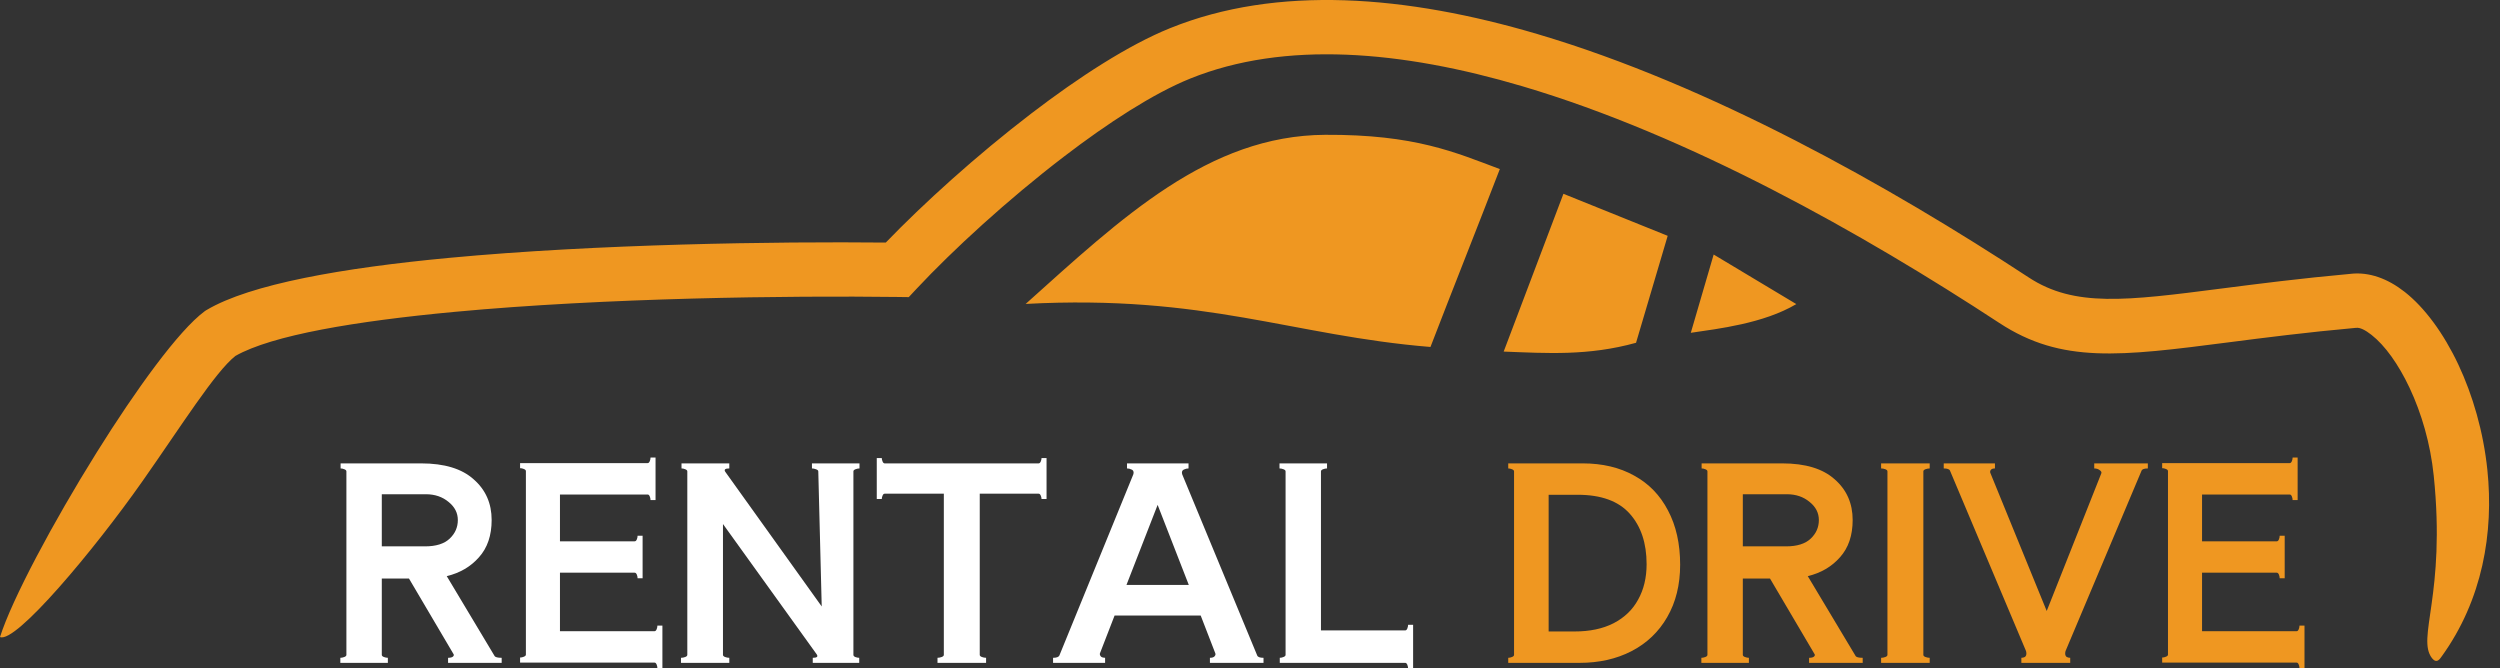 <svg width="187" height="50" viewBox="0 0 187 50" fill="none" xmlns="http://www.w3.org/2000/svg">
<rect x="0" y="0" width="187" height="50" fill="#333333" stroke="none"/>
<path d="M0 47.65C0.891 44.837 3.98 39.052 7.232 33.843C10.192 29.1 13.364 24.732 15.283 23.302L15.359 23.245L15.465 23.182C18.716 21.255 25.619 20.037 33.6 19.288C44.709 18.245 58.081 18.061 66.257 18.144C69.048 15.248 73.029 11.635 77.13 8.498C80.718 5.753 84.411 3.364 87.521 2.107C95.539 -1.133 105.168 -0.362 115.026 2.556C127.912 6.37 141.251 13.871 151.751 20.755C155.172 22.997 159.034 22.5 166.169 21.582C168.887 21.233 172.05 20.826 175.853 20.481L175.853 20.479C177.22 20.335 178.594 20.832 179.871 21.834C181.354 22.997 182.78 24.92 183.892 27.286C184.957 29.555 185.758 32.276 186.056 35.154C186.538 39.803 185.714 44.871 182.601 49.152C182.38 49.473 182.18 49.562 181.91 49.226C180.742 47.711 182.966 44.483 182.042 35.568C181.794 33.173 181.127 30.909 180.241 29.022C179.401 27.235 178.39 25.834 177.389 25.05C176.925 24.685 176.534 24.494 176.264 24.522H176.232C172.53 24.857 169.38 25.261 166.674 25.61C158.588 26.65 154.21 27.214 149.554 24.161C139.312 17.447 126.334 10.14 113.888 6.456C104.831 3.775 96.094 3.023 89.022 5.88C86.256 6.998 82.882 9.19 79.564 11.729C75.363 14.943 71.274 18.702 68.582 21.577L67.975 22.225L67.089 22.213C59.108 22.11 45.324 22.266 33.964 23.331C26.604 24.022 20.349 25.067 17.61 26.623C16.098 27.81 13.566 31.853 10.646 36.008C7.002 41.192 1.159 48.158 0 47.65ZM76.719 22.734C83.914 16.28 90.394 10.133 99.121 10.084C105.866 10.047 108.884 11.415 112.187 12.647C110.559 16.879 108.627 21.721 106.999 25.953C96.653 25.107 90.178 22.013 76.719 22.734ZM112.475 26.298L116.944 14.496L124.743 17.64L122.376 25.64C118.792 26.634 115.696 26.42 112.475 26.298ZM126.472 24.894L128.182 19.039C130.242 20.275 132.303 21.511 134.364 22.746C131.906 24.203 128.508 24.592 126.472 24.894Z" fill="#EF9721"/>
<path d="M172.376 46.797V49.98H172.001C172.001 49.887 171.981 49.794 171.942 49.701C171.902 49.608 171.85 49.562 171.784 49.562H161.73V49.184C161.823 49.184 161.915 49.164 162.007 49.124C162.112 49.084 162.165 49.031 162.165 48.965V35.238C162.165 35.172 162.112 35.119 162.007 35.079C161.915 35.039 161.823 35.019 161.73 35.019V34.641H171.27C171.336 34.641 171.389 34.595 171.428 34.502C171.468 34.409 171.488 34.316 171.488 34.224H171.863V37.407H171.488C171.488 37.314 171.468 37.221 171.428 37.128C171.389 37.035 171.336 36.989 171.27 36.989H164.713V40.49H170.303C170.368 40.49 170.421 40.444 170.461 40.351C170.5 40.258 170.52 40.165 170.52 40.072H170.895V43.255H170.52C170.52 43.163 170.5 43.07 170.461 42.977C170.421 42.884 170.368 42.838 170.303 42.838H164.713V47.214H171.784C171.85 47.214 171.902 47.168 171.942 47.075C171.981 46.982 172.001 46.889 172.001 46.797H172.376Z" fill="#EF9721"/>
<path d="M160.658 35.039C160.382 35.039 160.224 35.099 160.184 35.218L154.516 48.666C154.489 48.719 154.476 48.792 154.476 48.885C154.476 49.005 154.516 49.091 154.595 49.144C154.674 49.184 154.759 49.204 154.852 49.204V49.582H151.198V49.204C151.29 49.204 151.375 49.184 151.454 49.144C151.533 49.091 151.573 49.005 151.573 48.885C151.573 48.792 151.56 48.719 151.533 48.666L145.865 35.218C145.825 35.099 145.667 35.039 145.391 35.039V34.661H149.222V35.039C149.064 35.039 148.959 35.079 148.906 35.158C148.854 35.238 148.847 35.318 148.887 35.397L153.094 45.702L157.182 35.397C157.209 35.318 157.162 35.238 157.044 35.158C156.939 35.079 156.807 35.039 156.649 35.039V34.661H160.658V35.039Z" fill="#EF9721"/>
<path d="M141.181 35.258C141.181 35.192 141.128 35.139 141.023 35.099C140.918 35.059 140.812 35.039 140.707 35.039V34.661H144.341V35.039C144.236 35.039 144.131 35.059 144.025 35.099C143.92 35.139 143.867 35.192 143.867 35.258V48.985C143.867 49.051 143.92 49.104 144.025 49.144C144.131 49.184 144.236 49.204 144.341 49.204V49.582H140.707V49.204C140.812 49.204 140.918 49.184 141.023 49.144C141.128 49.104 141.181 49.051 141.181 48.985V35.258Z" fill="#EF9721"/>
<path d="M138.797 49.064C138.849 49.157 139.027 49.204 139.33 49.204V49.582H135.32V49.204C135.505 49.204 135.63 49.17 135.696 49.104C135.761 49.038 135.768 48.971 135.715 48.905L132.397 43.275H130.363V48.985C130.363 49.051 130.415 49.104 130.521 49.144C130.626 49.184 130.725 49.204 130.817 49.204V49.582H127.262V49.204C127.354 49.204 127.453 49.184 127.558 49.144C127.663 49.104 127.716 49.051 127.716 48.985V35.258C127.716 35.192 127.663 35.139 127.558 35.099C127.466 35.059 127.374 35.039 127.281 35.039V34.661H133.306C135.044 34.661 136.354 35.059 137.236 35.855C138.132 36.637 138.579 37.652 138.579 38.898C138.579 40.052 138.263 40.981 137.631 41.684C137.012 42.387 136.209 42.857 135.222 43.096L138.797 49.064ZM130.363 36.969V40.868H133.602C134.418 40.868 135.031 40.676 135.439 40.291C135.847 39.907 136.051 39.442 136.051 38.898C136.051 38.368 135.821 37.917 135.36 37.546C134.899 37.161 134.333 36.969 133.661 36.969H130.363Z" fill="#EF9721"/>
<path d="M118.386 34.661C119.861 34.661 121.145 34.966 122.238 35.576C123.331 36.173 124.173 37.042 124.766 38.182C125.372 39.323 125.675 40.676 125.675 42.241C125.675 43.739 125.352 45.046 124.707 46.16C124.075 47.261 123.186 48.109 122.04 48.706C120.908 49.29 119.611 49.582 118.149 49.582H112.816V49.204C112.909 49.204 113.001 49.184 113.093 49.144C113.198 49.104 113.251 49.051 113.251 48.985V35.258C113.251 35.192 113.198 35.139 113.093 35.099C113.001 35.059 112.909 35.039 112.816 35.039V34.661H118.386ZM117.774 47.234C118.92 47.234 119.894 47.029 120.697 46.617C121.514 46.193 122.126 45.603 122.534 44.847C122.955 44.091 123.166 43.209 123.166 42.201C123.166 40.623 122.745 39.363 121.902 38.421C121.059 37.479 119.762 37.009 118.011 37.009H115.838V47.234H117.774Z" fill="#EF9721"/>
<path d="M105.701 46.737V49.999H105.326C105.326 49.92 105.306 49.827 105.267 49.721C105.227 49.628 105.175 49.582 105.109 49.582H95.727V49.204C95.819 49.204 95.911 49.184 96.003 49.144C96.109 49.104 96.161 49.051 96.161 48.985V35.258C96.161 35.192 96.109 35.139 96.003 35.099C95.898 35.059 95.799 35.039 95.707 35.039V34.661H99.262V35.039C99.17 35.039 99.071 35.059 98.966 35.099C98.861 35.139 98.808 35.192 98.808 35.258V47.154H105.109C105.175 47.154 105.227 47.108 105.267 47.015C105.306 46.909 105.326 46.816 105.326 46.737H105.701Z" fill="white"/>
<path d="M94.037 49.025C94.077 49.144 94.235 49.204 94.511 49.204V49.582H90.502V49.204C90.673 49.204 90.792 49.164 90.857 49.084C90.923 49.005 90.936 48.925 90.897 48.846L89.811 46.04H83.372L82.285 48.846L82.266 48.905C82.266 48.985 82.299 49.058 82.364 49.124C82.443 49.177 82.542 49.204 82.661 49.204V49.582H78.769V49.204C79.033 49.204 79.191 49.144 79.244 49.025L84.734 35.576C84.774 35.497 84.794 35.424 84.794 35.357C84.794 35.238 84.741 35.158 84.636 35.119C84.53 35.066 84.418 35.039 84.3 35.039V34.661H88.902V35.039C88.784 35.039 88.672 35.066 88.566 35.119C88.461 35.158 88.408 35.238 88.408 35.357C88.408 35.424 88.428 35.497 88.468 35.576L94.037 49.025ZM86.591 37.765L84.26 43.753H88.922L86.591 37.765Z" fill="white"/>
<path d="M78.282 34.263V37.326H77.907C77.907 37.247 77.887 37.161 77.848 37.068C77.808 36.975 77.755 36.928 77.69 36.928H73.285V48.984C73.285 49.05 73.338 49.103 73.443 49.143C73.548 49.183 73.654 49.203 73.759 49.203V49.581H70.125V49.203C70.23 49.203 70.335 49.183 70.441 49.143C70.546 49.103 70.599 49.05 70.599 48.984V36.928H66.175C66.109 36.928 66.056 36.975 66.017 37.068C65.977 37.161 65.957 37.247 65.957 37.326H65.582V34.263H65.957C65.957 34.342 65.977 34.428 66.017 34.521C66.056 34.614 66.109 34.661 66.175 34.661H77.69C77.755 34.661 77.808 34.614 77.848 34.521C77.887 34.428 77.907 34.342 77.907 34.263H78.282Z" fill="white"/>
<path d="M64.29 35.039C64.197 35.039 64.099 35.059 63.993 35.099C63.888 35.139 63.835 35.192 63.835 35.258V48.985C63.835 49.051 63.881 49.104 63.973 49.144C64.079 49.184 64.177 49.204 64.27 49.204V49.582H60.794V49.204C61.109 49.204 61.208 49.117 61.09 48.945L54.078 39.197V48.985C54.078 49.051 54.131 49.104 54.236 49.144C54.341 49.184 54.447 49.204 54.552 49.204V49.582H50.938V49.204C51.043 49.204 51.148 49.184 51.254 49.144C51.359 49.104 51.411 49.051 51.411 48.985V35.258C51.411 35.192 51.359 35.139 51.254 35.099C51.161 35.059 51.069 35.039 50.977 35.039V34.661H54.552V35.039C54.236 35.039 54.137 35.125 54.256 35.298L61.465 45.364L61.208 35.258C61.208 35.192 61.149 35.139 61.031 35.099C60.925 35.059 60.826 35.039 60.734 35.039V34.661H64.29V35.039Z" fill="white"/>
<path d="M49.548 46.797V49.98H49.173C49.173 49.887 49.153 49.794 49.114 49.701C49.074 49.608 49.022 49.562 48.956 49.562H38.902V49.184C38.995 49.184 39.087 49.164 39.179 49.124C39.284 49.084 39.337 49.031 39.337 48.965V35.238C39.337 35.172 39.284 35.119 39.179 35.079C39.087 35.039 38.995 35.019 38.902 35.019V34.641H48.442C48.508 34.641 48.561 34.595 48.6 34.502C48.64 34.409 48.66 34.316 48.66 34.224H49.035V37.407H48.66C48.66 37.314 48.64 37.221 48.6 37.128C48.561 37.035 48.508 36.989 48.442 36.989H41.885V40.49H47.474C47.54 40.49 47.593 40.444 47.633 40.351C47.672 40.258 47.692 40.165 47.692 40.072H48.067V43.255H47.692C47.692 43.163 47.672 43.07 47.633 42.977C47.593 42.884 47.54 42.838 47.474 42.838H41.885V47.214H48.956C49.022 47.214 49.074 47.168 49.114 47.075C49.153 46.982 49.173 46.889 49.173 46.797H49.548Z" fill="white"/>
<path d="M36.992 49.064C37.044 49.157 37.222 49.204 37.525 49.204V49.582H33.516V49.204C33.7 49.204 33.825 49.17 33.891 49.104C33.957 49.038 33.963 48.971 33.911 48.905L30.592 43.275H28.558V48.985C28.558 49.051 28.611 49.104 28.716 49.144C28.821 49.184 28.92 49.204 29.012 49.204V49.582H25.457V49.204C25.549 49.204 25.648 49.184 25.753 49.144C25.859 49.104 25.911 49.051 25.911 48.985V35.258C25.911 35.192 25.859 35.139 25.753 35.099C25.661 35.059 25.569 35.039 25.477 35.039V34.661H31.501C33.239 34.661 34.549 35.059 35.431 35.855C36.327 36.637 36.775 37.652 36.775 38.898C36.775 40.052 36.459 40.981 35.827 41.684C35.208 42.387 34.404 42.857 33.417 43.096L36.992 49.064ZM28.558 36.969V40.868H31.797C32.614 40.868 33.226 40.676 33.634 40.291C34.042 39.907 34.246 39.442 34.246 38.898C34.246 38.368 34.016 37.917 33.555 37.546C33.094 37.161 32.528 36.969 31.857 36.969H28.558Z" fill="white"/>
</svg>

